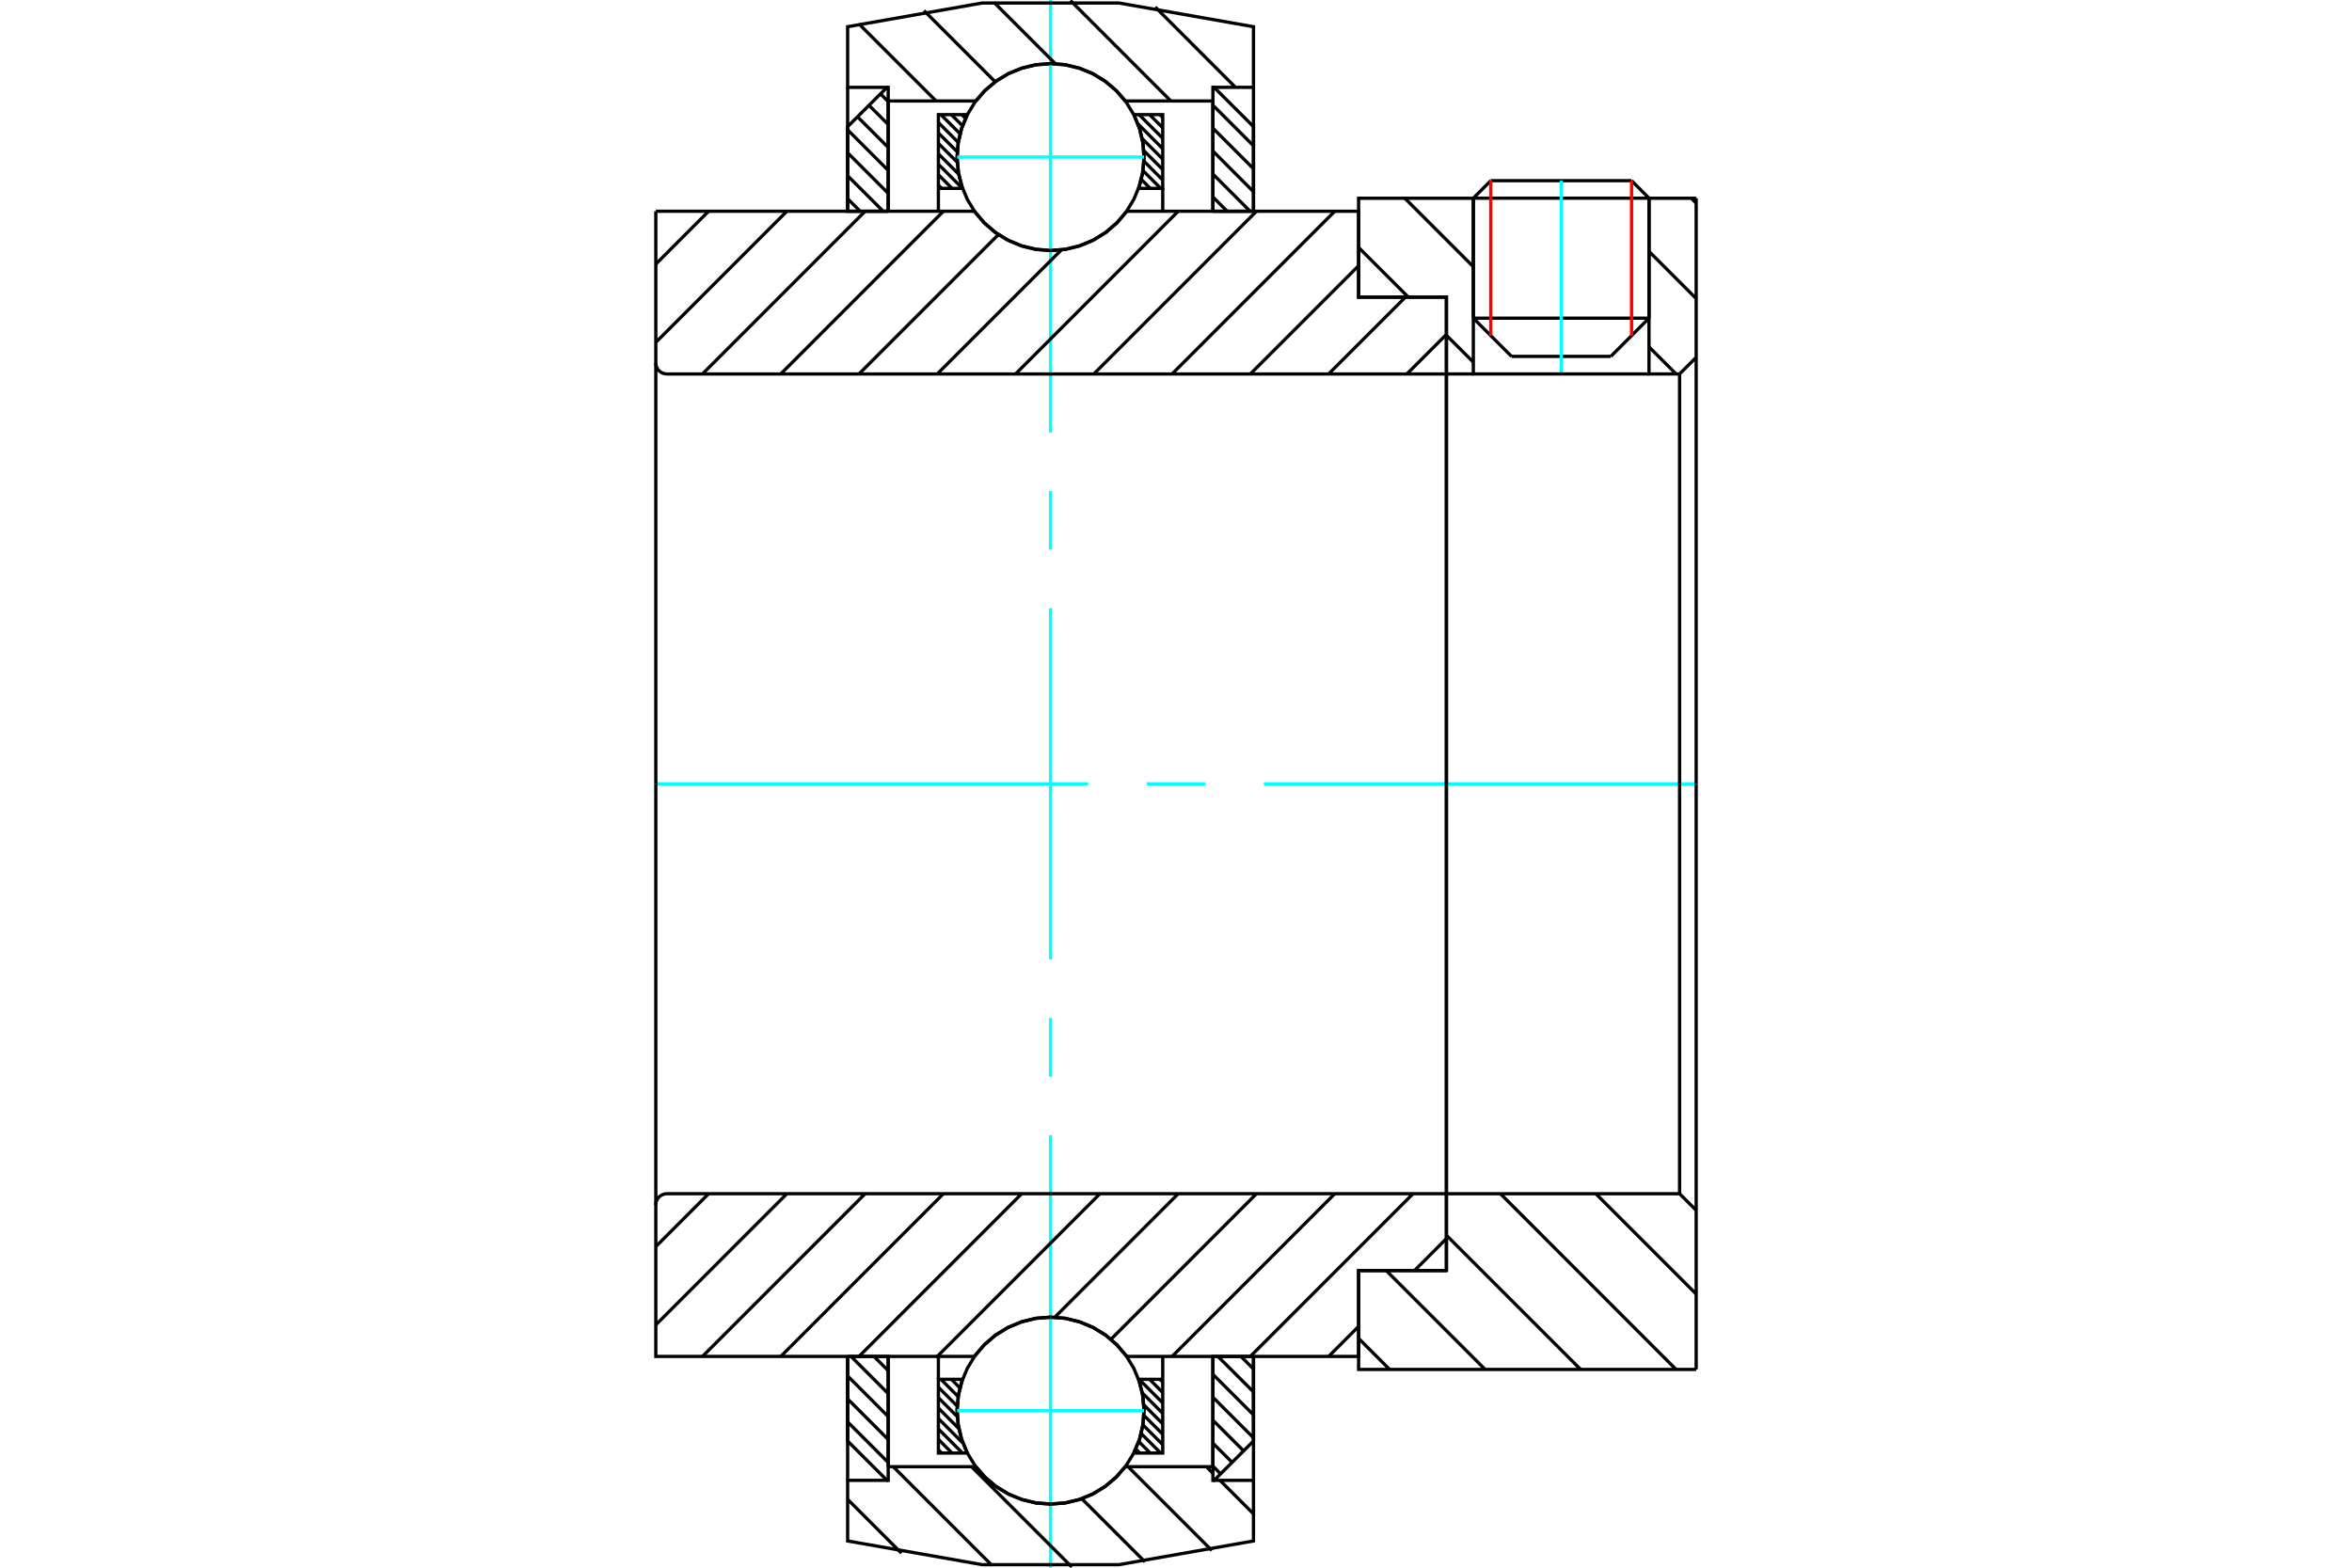 <?xml version="1.0" standalone="no"?>
<!DOCTYPE svg PUBLIC "-//W3C//DTD SVG 1.1//EN"
	"http://www.w3.org/Graphics/SVG/1.1/DTD/svg11.dtd">
<svg xmlns="http://www.w3.org/2000/svg" height="100%" width="100%" viewBox="0 0 36000 24000">
	<rect x="-1800" y="-1200" width="39600" height="26400" style="fill:#FFF"/>
	<g style="fill:none; fill-rule:evenodd" transform="matrix(1 0 0 1 0 0)">
		<g style="fill:none; stroke:#000; stroke-width:50; shape-rendering:geometricPrecision">
			<line x1="23135" y1="5456" x2="24656" y2="5456"/>
			<line x1="22551" y1="4871" x2="25240" y2="4871"/>
			<line x1="22551" y1="3034" x2="25240" y2="3034"/>
			<line x1="22818" y1="2766" x2="24973" y2="2766"/>
			<line x1="22551" y1="4871" x2="23135" y2="5456"/>
			<line x1="24656" y1="5456" x2="25240" y2="4871"/>
			<line x1="22551" y1="3034" x2="22551" y2="4871"/>
			<line x1="25240" y1="4871" x2="25240" y2="3034"/>
			<line x1="22818" y1="2766" x2="22551" y2="3034"/>
			<line x1="25240" y1="3034" x2="24973" y2="2766"/>
		</g>
		<g style="fill:none; stroke:#0FF; stroke-width:50; shape-rendering:geometricPrecision">
			<line x1="23896" y1="5725" x2="23896" y2="2766"/>
		</g>
		<g style="fill:none; stroke:#000; stroke-width:50; shape-rendering:geometricPrecision">
			<line x1="12974" y1="21768" x2="13595" y2="22389"/>
			<line x1="12974" y1="21417" x2="13595" y2="22038"/>
			<line x1="12974" y1="21065" x2="13595" y2="21687"/>
			<line x1="13026" y1="20766" x2="13595" y2="21335"/>
			<line x1="13377" y1="20766" x2="13595" y2="20984"/>
			<polyline points="12974,20766 12974,22061 13577,22663 13595,22663"/>
			<polyline points="13595,22454 13595,20766 12974,20766"/>
		</g>
		<g style="fill:none; stroke:#0FF; stroke-width:50; shape-rendering:geometricPrecision">
			<line x1="10038" y1="12000" x2="16655" y2="12000"/>
			<line x1="17552" y1="12000" x2="18448" y2="12000"/>
			<line x1="19345" y1="12000" x2="25962" y2="12000"/>
		</g>
		<g style="fill:none; stroke:#000; stroke-width:50; shape-rendering:geometricPrecision">
			<line x1="12974" y1="3042" x2="13166" y2="3234"/>
			<line x1="12974" y1="2691" x2="13518" y2="3234"/>
			<line x1="12974" y1="2339" x2="13595" y2="2960"/>
			<line x1="12974" y1="1988" x2="13595" y2="2609"/>
			<line x1="13125" y1="1788" x2="13595" y2="2258"/>
			<line x1="13301" y1="1612" x2="13595" y2="1906"/>
			<line x1="13477" y1="1436" x2="13595" y2="1555"/>
			<line x1="13595" y1="3234" x2="13595" y2="1546"/>
			<polyline points="13595,1337 13577,1337 12974,1939 12974,3234 13595,3234"/>
			<line x1="18994" y1="20766" x2="19186" y2="20958"/>
			<line x1="18642" y1="20766" x2="19186" y2="21309"/>
			<line x1="18565" y1="21040" x2="19186" y2="21661"/>
			<line x1="18565" y1="21391" x2="19186" y2="22012"/>
			<line x1="18565" y1="21742" x2="19035" y2="22212"/>
			<line x1="18565" y1="22094" x2="18859" y2="22388"/>
			<line x1="18565" y1="22445" x2="18683" y2="22564"/>
			<polyline points="19186,20766 19186,22061 18583,22663 18565,22663"/>
			<polyline points="18565,22454 18565,20766 19186,20766"/>
			<line x1="18565" y1="1611" x2="19186" y2="2232"/>
			<line x1="18565" y1="1962" x2="19186" y2="2583"/>
			<line x1="18565" y1="2313" x2="19186" y2="2935"/>
			<line x1="18565" y1="2665" x2="19134" y2="3234"/>
			<line x1="18565" y1="3016" x2="18783" y2="3234"/>
			<line x1="18565" y1="3234" x2="18565" y2="1546"/>
			<polyline points="18565,1337 18583,1337 19186,1939 19186,3234 18565,3234"/>
			<line x1="17755" y1="21116" x2="17797" y2="21159"/>
			<line x1="17595" y1="21116" x2="17797" y2="21319"/>
			<line x1="17435" y1="21116" x2="17797" y2="21478"/>
			<line x1="17485" y1="21325" x2="17797" y2="21638"/>
			<line x1="17508" y1="21508" x2="17797" y2="21798"/>
			<line x1="17509" y1="21669" x2="17797" y2="21957"/>
			<line x1="17494" y1="21814" x2="17797" y2="22117"/>
			<line x1="17467" y1="21946" x2="17766" y2="22245"/>
			<line x1="17430" y1="22069" x2="17606" y2="22245"/>
			<line x1="17384" y1="22183" x2="17447" y2="22245"/>
			<line x1="14721" y1="21116" x2="14729" y2="21124"/>
			<line x1="14561" y1="21116" x2="14693" y2="21248"/>
			<line x1="14401" y1="21116" x2="14665" y2="21380"/>
			<line x1="14363" y1="21237" x2="14651" y2="21526"/>
			<line x1="14363" y1="21397" x2="14652" y2="21687"/>
			<line x1="14363" y1="21556" x2="14676" y2="21870"/>
			<line x1="14363" y1="21716" x2="14737" y2="22091"/>
			<line x1="14363" y1="21876" x2="14732" y2="22245"/>
			<line x1="14363" y1="22035" x2="14572" y2="22245"/>
			<line x1="14363" y1="22195" x2="14413" y2="22245"/>
			<line x1="14363" y1="21116" x2="14363" y2="20766"/>
			<polyline points="17797,20766 17797,21116 17797,22245 17355,22245 17444,22030 17496,21804 17511,21572 17488,21341 17428,21116 17797,21116"/>
			<polyline points="14805,22245 14363,22245 14363,21116 14732,21116 14672,21341 14649,21572 14664,21804 14716,22030 14805,22245"/>
			<line x1="17755" y1="1755" x2="17797" y2="1798"/>
			<line x1="17595" y1="1755" x2="17797" y2="1957"/>
			<line x1="17435" y1="1755" x2="17797" y2="2117"/>
			<line x1="17418" y1="1897" x2="17797" y2="2277"/>
			<line x1="17482" y1="2121" x2="17797" y2="2436"/>
			<line x1="17507" y1="2306" x2="17797" y2="2596"/>
			<line x1="17509" y1="2467" x2="17797" y2="2756"/>
			<line x1="17496" y1="2613" x2="17766" y2="2884"/>
			<line x1="17469" y1="2747" x2="17606" y2="2884"/>
			<line x1="17433" y1="2870" x2="17447" y2="2884"/>
			<line x1="14721" y1="1755" x2="14778" y2="1812"/>
			<line x1="14561" y1="1755" x2="14732" y2="1925"/>
			<line x1="14401" y1="1755" x2="14695" y2="2048"/>
			<line x1="14363" y1="1876" x2="14667" y2="2180"/>
			<line x1="14363" y1="2035" x2="14652" y2="2324"/>
			<line x1="14363" y1="2195" x2="14652" y2="2484"/>
			<line x1="14363" y1="2355" x2="14674" y2="2666"/>
			<line x1="14363" y1="2514" x2="14731" y2="2883"/>
			<line x1="14363" y1="2674" x2="14572" y2="2884"/>
			<line x1="14363" y1="2834" x2="14413" y2="2884"/>
			<line x1="17797" y1="2884" x2="17797" y2="3234"/>
			<polyline points="14363,3234 14363,2884 14363,1755 14805,1755 14716,1970 14664,2196 14649,2428 14672,2659 14732,2884 14363,2884"/>
			<polyline points="17355,1755 17797,1755 17797,2884 17428,2884 17488,2659 17511,2428 17496,2196 17444,1970 17355,1755"/>
			<polyline points="17510,2404 17492,2181 17440,1963 17354,1755 17237,1564 17091,1393 16920,1248 16729,1130 16522,1045 16304,992 16080,975 15856,992 15638,1045 15431,1130 15240,1248 15069,1393 14923,1564 14806,1755 14720,1963 14668,2181 14650,2404 14668,2628 14720,2846 14806,3053 14923,3245 15069,3415 15240,3561 15431,3678 15638,3764 15856,3817 16080,3834 16304,3817 16522,3764 16729,3678 16920,3561 17091,3415 17237,3245 17354,3053 17440,2846 17492,2628 17510,2404"/>
		</g>
		<g style="fill:none; stroke:#0FF; stroke-width:50; shape-rendering:geometricPrecision">
			<line x1="14650" y1="2404" x2="17510" y2="2404"/>
			<line x1="16080" y1="24000" x2="16080" y2="17379"/>
			<line x1="16080" y1="16482" x2="16080" y2="15586"/>
			<line x1="16080" y1="14689" x2="16080" y2="9311"/>
			<line x1="16080" y1="8414" x2="16080" y2="7518"/>
			<line x1="16080" y1="6621" x2="16080" y2="0"/>
		</g>
		<g style="fill:none; stroke:#000; stroke-width:50; shape-rendering:geometricPrecision">
			<polyline points="17510,21596 17492,21372 17440,21154 17354,20947 17237,20755 17091,20585 16920,20439 16729,20322 16522,20236 16304,20183 16080,20166 15856,20183 15638,20236 15431,20322 15240,20439 15069,20585 14923,20755 14806,20947 14720,21154 14668,21372 14650,21596 14668,21819 14720,22037 14806,22245 14923,22436 15069,22607 15240,22752 15431,22870 15638,22955 15856,23008 16080,23025 16304,23008 16522,22955 16729,22870 16920,22752 17091,22607 17237,22436 17354,22245 17440,22037 17492,21819 17510,21596"/>
		</g>
		<g style="fill:none; stroke:#0FF; stroke-width:50; shape-rendering:geometricPrecision">
			<line x1="14650" y1="21596" x2="17510" y2="21596"/>
		</g>
		<g style="fill:none; stroke:#000; stroke-width:50; shape-rendering:geometricPrecision">
			<line x1="24426" y1="18275" x2="25962" y2="19811"/>
			<line x1="22965" y1="18275" x2="25654" y2="20965"/>
			<line x1="22139" y1="18911" x2="24193" y2="20965"/>
			<line x1="21217" y1="19451" x2="22731" y2="20965"/>
			<line x1="20795" y1="20490" x2="21270" y2="20965"/>
			<line x1="25962" y1="12000" x2="25962" y2="20965"/>
			<polyline points="25962,18529 25708,18275 25708,12000"/>
			<polyline points="25708,18275 22139,18275 22139,12000"/>
			<polyline points="22139,18275 22139,19451 20795,19451 20795,20965 25962,20965"/>
			<line x1="25888" y1="3035" x2="25962" y2="3110"/>
			<line x1="25240" y1="3849" x2="25962" y2="4571"/>
			<line x1="25240" y1="5311" x2="25654" y2="5725"/>
			<line x1="21503" y1="3035" x2="22551" y2="4083"/>
			<line x1="20795" y1="3789" x2="21556" y2="4549"/>
			<line x1="22139" y1="5133" x2="22551" y2="5544"/>
			<line x1="25962" y1="12000" x2="25962" y2="3035"/>
			<polyline points="25962,5471 25708,5725 25708,12000"/>
			<polyline points="25708,5725 25240,5725 25240,3035"/>
			<polyline points="25240,5725 22551,5725 22551,3035"/>
			<polyline points="22551,5725 22139,5725 22139,12000"/>
			<polyline points="22139,5725 22139,4549 20795,4549 20795,3035 22551,3035"/>
			<line x1="25240" y1="3035" x2="25962" y2="3035"/>
			<line x1="22139" y1="18962" x2="21651" y2="19451"/>
			<line x1="20795" y1="20306" x2="20336" y2="20766"/>
			<line x1="21628" y1="18275" x2="19138" y2="20766"/>
			<line x1="20430" y1="18275" x2="17940" y2="20766"/>
			<line x1="19232" y1="18275" x2="17005" y2="20503"/>
			<line x1="18034" y1="18275" x2="16143" y2="20167"/>
			<line x1="16836" y1="18275" x2="14346" y2="20766"/>
			<line x1="15638" y1="18275" x2="13148" y2="20766"/>
			<line x1="14440" y1="18275" x2="11950" y2="20766"/>
			<line x1="13242" y1="18275" x2="10752" y2="20766"/>
			<line x1="12044" y1="18275" x2="10038" y2="20282"/>
			<line x1="10846" y1="18275" x2="10038" y2="19084"/>
			<line x1="22139" y1="12000" x2="22139" y2="19451"/>
			<polyline points="22139,18275 10207,18275 10181,18277 10155,18284 10130,18294 10107,18308 10087,18325 10070,18345 10056,18368 10046,18392 10040,18418 10038,18445 10038,20766 10659,20766 14914,20766"/>
			<polyline points="17246,20766 17100,20592 16929,20443 16736,20324 16527,20236 16306,20182 16080,20164 15854,20182 15633,20236 15424,20324 15231,20443 15060,20592 14914,20766"/>
			<polyline points="17246,20766 20795,20766 20795,19451 22139,19451"/>
			<line x1="10038" y1="12000" x2="10038" y2="18445"/>
			<line x1="22139" y1="5120" x2="21534" y2="5725"/>
			<line x1="21512" y1="4549" x2="20336" y2="5725"/>
			<line x1="20795" y1="4068" x2="19138" y2="5725"/>
			<line x1="20430" y1="3234" x2="17940" y2="5725"/>
			<line x1="19232" y1="3234" x2="16742" y2="5725"/>
			<line x1="18034" y1="3234" x2="15544" y2="5725"/>
			<line x1="16245" y1="3826" x2="14346" y2="5725"/>
			<line x1="15282" y1="3591" x2="13148" y2="5725"/>
			<line x1="14440" y1="3234" x2="11950" y2="5725"/>
			<line x1="13242" y1="3234" x2="10752" y2="5725"/>
			<line x1="12044" y1="3234" x2="10038" y2="5241"/>
			<line x1="10846" y1="3234" x2="10038" y2="4043"/>
			<line x1="10038" y1="12000" x2="10038" y2="3234"/>
			<polyline points="10038,5555 10040,5582 10046,5608 10056,5632 10070,5655 10087,5675 10107,5692 10130,5706 10155,5716 10181,5723 10207,5725 22139,5725 22139,4549 20795,4549 20795,3234 17246,3234"/>
			<polyline points="14914,3234 15060,3408 15231,3557 15424,3676 15633,3764 15854,3818 16080,3836 16306,3818 16527,3764 16736,3676 16929,3557 17100,3408 17246,3234"/>
			<polyline points="14914,3234 10659,3234 10038,3234"/>
			<line x1="22139" y1="12000" x2="22139" y2="5725"/>
		</g>
		<g style="fill:none; stroke:#F00; stroke-width:50; shape-rendering:geometricPrecision">
			<line x1="24973" y1="2766" x2="24973" y2="5138"/>
			<line x1="22818" y1="5138" x2="22818" y2="2766"/>
		</g>
		<g style="fill:none; stroke:#000; stroke-width:50; shape-rendering:geometricPrecision">
			<line x1="19179" y1="407" x2="19186" y2="414"/>
			<line x1="17682" y1="108" x2="18910" y2="1337"/>
			<line x1="16384" y1="8" x2="17921" y2="1546"/>
			<line x1="15214" y1="36" x2="16153" y2="975"/>
			<line x1="14142" y1="162" x2="15232" y2="1252"/>
			<line x1="13146" y1="365" x2="14327" y2="1546"/>
			<line x1="18464" y1="22454" x2="18565" y2="22555"/>
			<line x1="18673" y1="22663" x2="19186" y2="23176"/>
			<line x1="17266" y1="22454" x2="18549" y2="23737"/>
			<line x1="16558" y1="22944" x2="17525" y2="23911"/>
			<line x1="14870" y1="22454" x2="16406" y2="23990"/>
			<line x1="13672" y1="22454" x2="15184" y2="23966"/>
			<line x1="12974" y1="22954" x2="13798" y2="23778"/>
			<polyline points="19186,3234 19186,1337 19186,409 17126,46 15034,46 12974,409 12974,1337 13595,1337 13595,1546 13595,3234"/>
			<line x1="13595" y1="1546" x2="14935" y2="1546"/>
			<polyline points="17225,1546 17079,1380 16909,1238 16720,1124 16515,1041 16300,990 16080,973 15860,990 15645,1041 15440,1124 15251,1238 15081,1380 14935,1546"/>
			<polyline points="17225,1546 18565,1546 18565,3234"/>
			<polyline points="18565,1546 18565,1337 19186,1337"/>
			<line x1="12974" y1="1337" x2="12974" y2="3234"/>
			<line x1="12974" y1="20766" x2="12974" y2="22663"/>
			<polyline points="19186,22663 18565,22663 18565,22454"/>
			<polyline points="18565,20766 18565,22454 17225,22454"/>
			<polyline points="14935,22454 15081,22620 15251,22762 15440,22876 15645,22959 15860,23010 16080,23027 16300,23010 16515,22959 16720,22876 16909,22762 17079,22620 17225,22454"/>
			<line x1="14935" y1="22454" x2="13595" y2="22454"/>
			<polyline points="13595,20766 13595,22454 13595,22663 12974,22663 12974,23591 15034,23954 17126,23954 19186,23591 19186,22663 19186,20766"/>
		</g>
	</g>
</svg>
